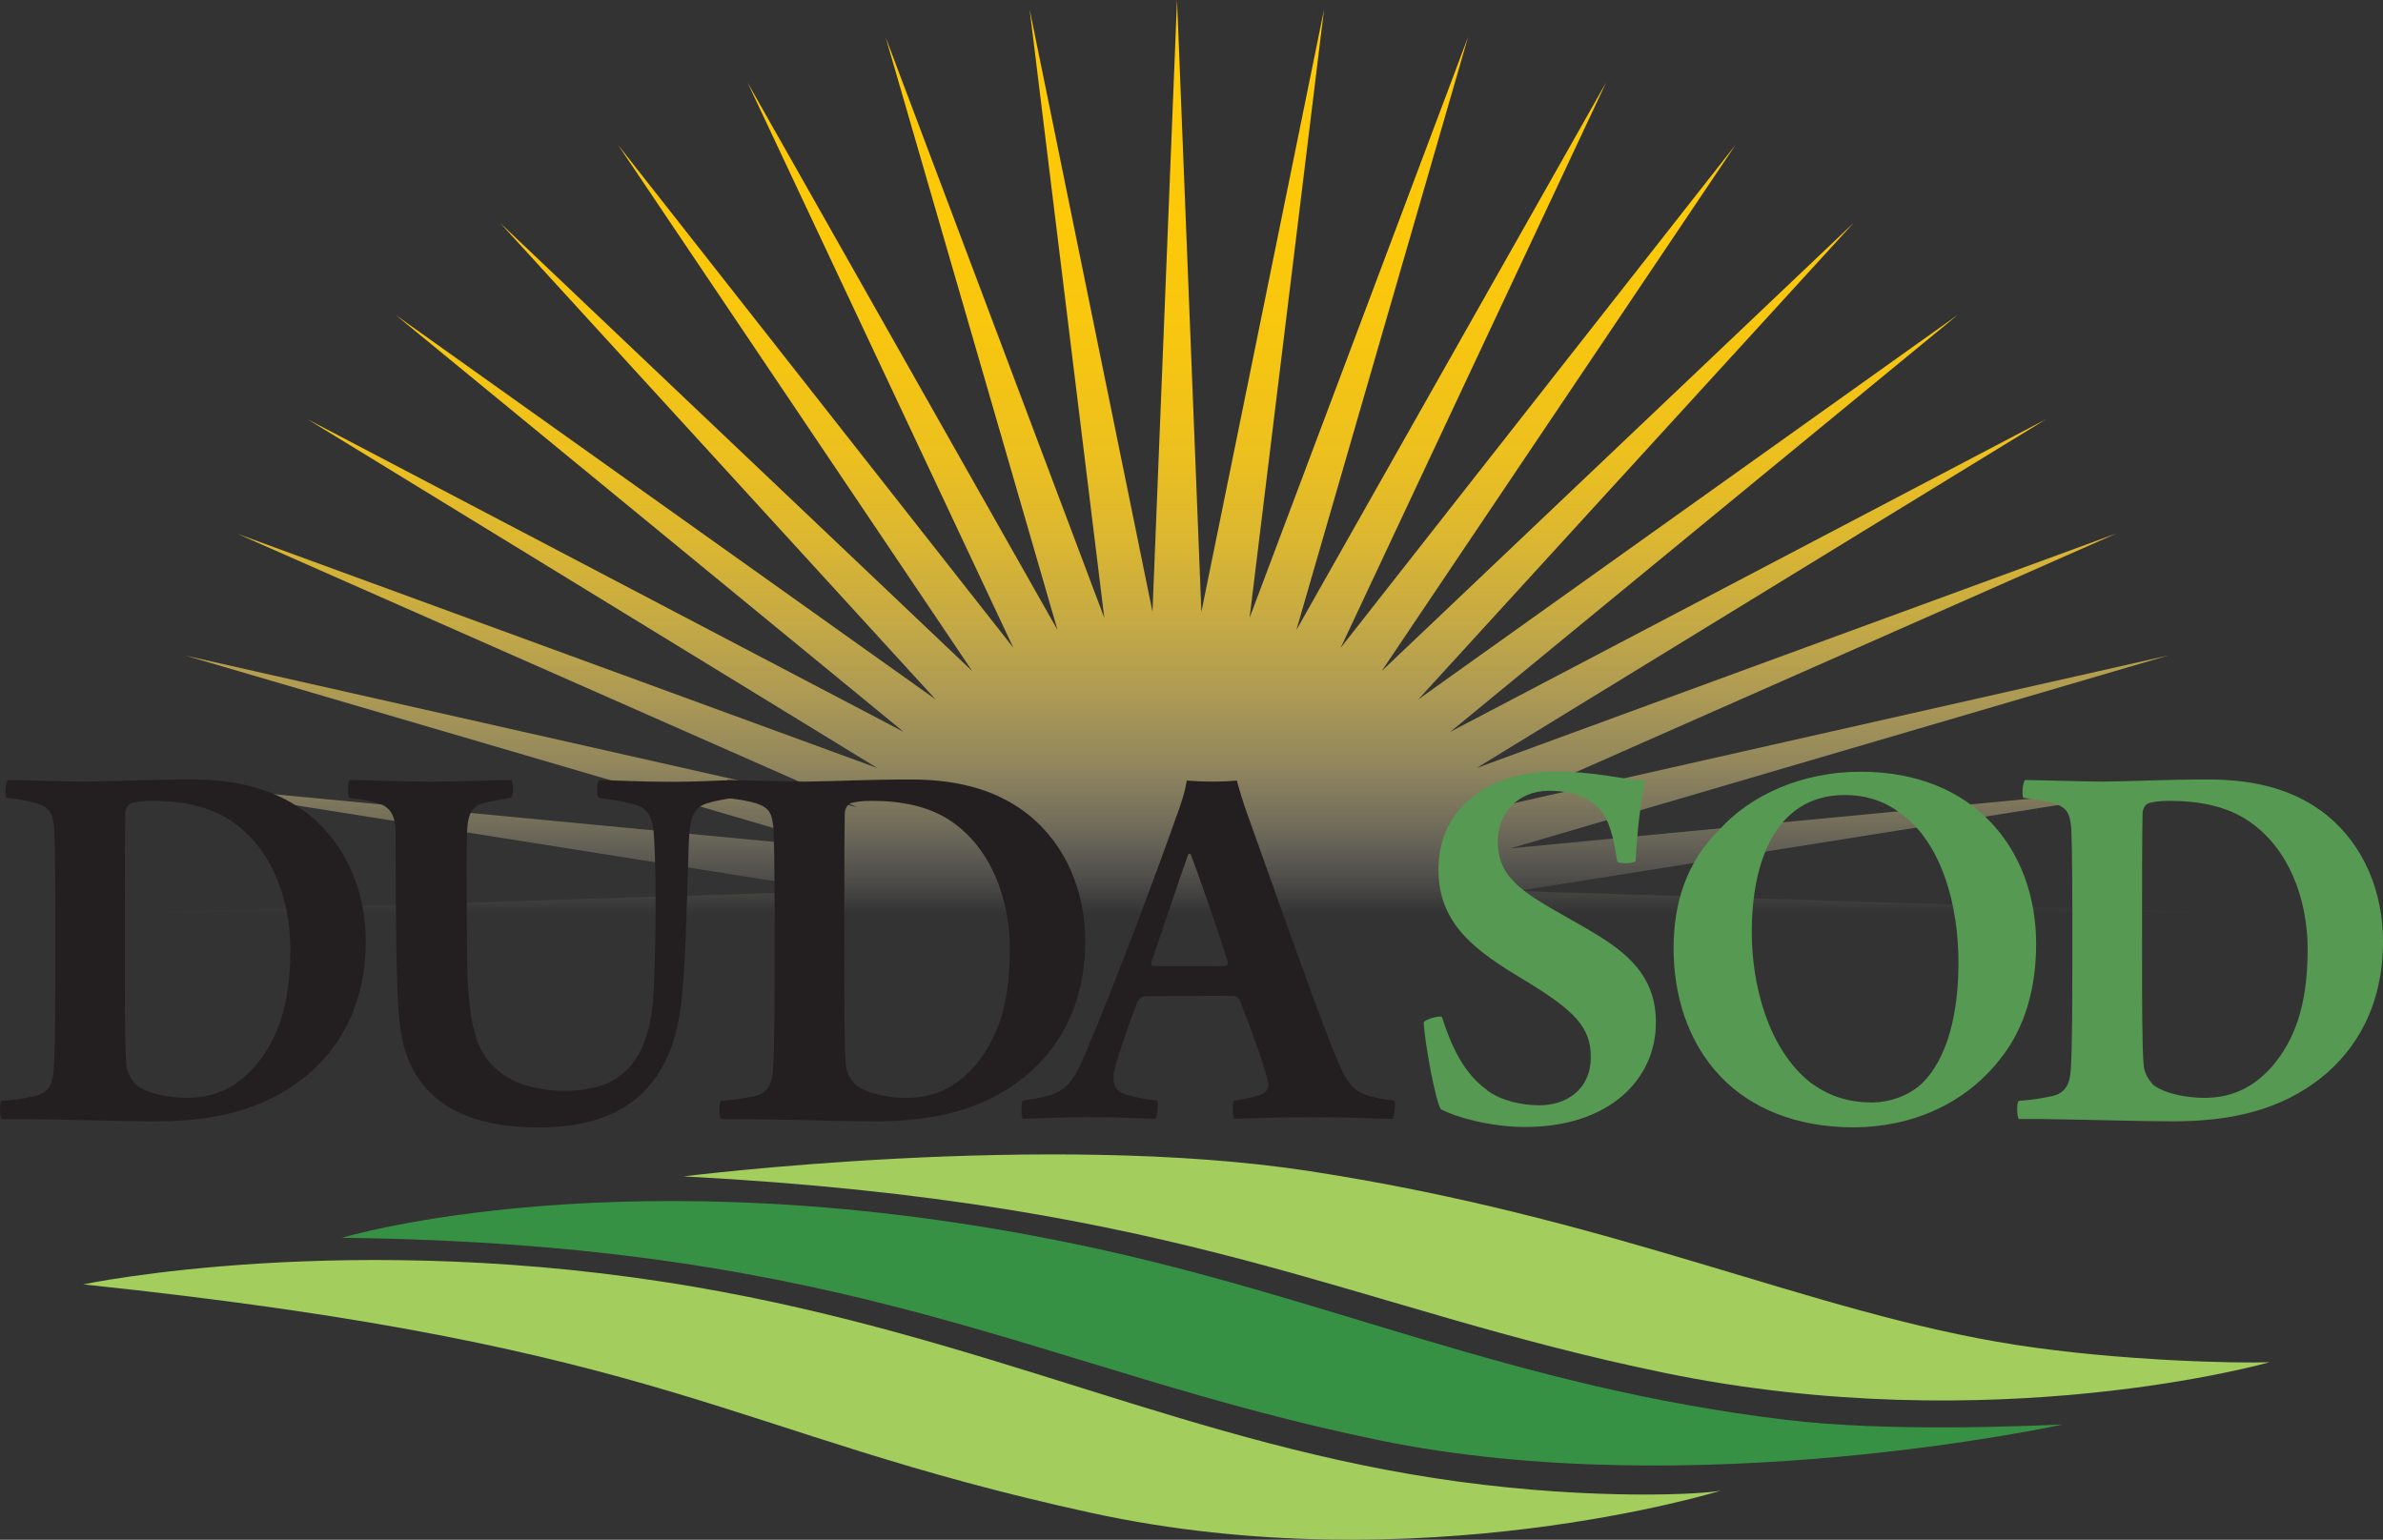 <?xml version="1.0" encoding="UTF-8"?>
<svg id="Layer_2" data-name="Layer 2" xmlns="http://www.w3.org/2000/svg" xmlns:xlink="http://www.w3.org/1999/xlink" viewBox="0 0 135 87.25">
  <rect x="0" y="0" width="135" height="87.25" fill="#333333" stroke="none"/>
  <defs>
    <style>
      .cls-1 {
        fill: url(#linear-gradient);
      }

      .cls-1, .cls-2, .cls-3, .cls-4, .cls-5 {
        stroke-width: 0px;
      }

      .cls-2 {
        fill: #a3ce5e;
      }

      .cls-3 {
        fill: #379144;
      }

      .cls-4 {
        fill: #231f20;
      }

      .cls-5 {
        fill: #569952;
      }
    </style>
    <linearGradient id="linear-gradient" x1="66.68" y1="59.13" x2="66.68" y2="-1.93" gradientUnits="userSpaceOnUse">
      <stop offset=".12" stop-color="#fff" stop-opacity="0"/>
      <stop offset=".15" stop-color="#fff8e1" stop-opacity=".12"/>
      <stop offset=".2" stop-color="#ffefb3" stop-opacity=".3"/>
      <stop offset=".26" stop-color="#ffe68a" stop-opacity=".47"/>
      <stop offset=".33" stop-color="#ffde66" stop-opacity=".61"/>
      <stop offset=".4" stop-color="#ffd847" stop-opacity=".73"/>
      <stop offset=".47" stop-color="#ffd22f" stop-opacity=".83"/>
      <stop offset=".55" stop-color="#ffce1c" stop-opacity=".91"/>
      <stop offset=".65" stop-color="#ffcc0f" stop-opacity=".96"/>
      <stop offset=".77" stop-color="#ffca07" stop-opacity=".99"/>
      <stop offset=".99" stop-color="#ffca05"/>
    </linearGradient>
  </defs>
  <g id="Logos">
    <g>
      <polygon class="cls-1" points="8.15 51.72 47.39 50.49 8.74 44.36 47.78 48.08 10.51 37.15 48.56 45.74 13.43 30.24 49.7 43.52 17.43 23.76 51.19 41.47 22.43 17.86 53 39.63 28.34 12.64 55.08 38.03 35.02 8.22 57.41 36.71 42.35 4.68 59.91 35.7 50.17 2.1 62.56 35.01 58.33 .53 65.29 34.67 66.68 0 68.06 34.67 75.01 .53 70.79 35.01 83.17 2.09 73.44 35.7 90.99 4.67 75.95 36.71 98.32 8.21 78.27 38.03 105.01 12.63 80.35 39.63 110.91 17.84 82.16 41.47 115.92 23.75 83.65 43.52 119.92 30.22 84.8 45.73 122.84 37.14 85.58 48.07 124.62 44.34 85.97 50.49 125.21 51.7 8.15 51.72"/>
      <g>
        <path class="cls-2" d="m38.73,66.66s20.55-2.59,35.45-.3c17.45,2.68,28.38,8.04,40.04,9.85,5.89.91,12.52,1.05,14.35.98,0,0-15.61,4.45-34.29.6-17.94-3.7-27-9.63-55.55-11.13Z"/>
        <path class="cls-3" d="m19.37,70.14s16.24-4.92,41.58.36c14.21,2.96,24.65,8.07,40.18,9.95,5.94.72,13.89.34,15.72.27,0,0-20.87,4.58-38.77.88-19.18-3.96-29.51-11.13-58.72-11.46Z"/>
        <path class="cls-2" d="m4.71,72.78s15.14-3.2,34.63.14c16.63,2.85,28.25,9,43.32,11.04,7.75,1.05,13.86.72,14.85.5,0,0-17.14,5.32-35.72,1.26-20.68-4.52-23.6-9.43-57.07-12.94Z"/>
      </g>
      <g>
        <path class="cls-4" d="m.44,44.2c.66,0,3.51.09,4.43.09,2.25-.03,3.35-.12,5.98-.12,2.82,0,5,.66,6.71,2.04,2.06,1.69,3.16,4.29,3.16,7.14,0,3.67-1.55,6.14-3.45,7.68-2.31,1.85-5.09,2.51-8.45,2.51-1.9,0-4.49-.09-7.4-.13H.1c-.13-.19-.13-.97,0-1.03.85-.06,1.36-.16,1.93-.28.63-.16.95-.56,1.01-1.47.09-1.22.09-3.89.09-7.24,0-2.85,0-5.11-.06-6.46-.09-.88-.25-1.16-.98-1.41-.41-.13-1.14-.25-1.74-.31-.09-.16-.03-.88.09-1Zm7.21,17.23c.73.6,2.12.78,2.94.78,1.36,0,2.66-.44,3.83-1.76,1.23-1.44,2.03-3.35,2.03-6.64,0-2.95-1.11-5.77-3.32-7.27-1.23-.85-2.82-1.16-4.52-1.16-.51,0-1.04.06-1.23.16-.13.06-.25.28-.28.47-.03,1.07-.03,4.92-.03,7.74s0,5.73.09,6.58c0,.31.22.81.51,1.1Z"/>
        <path class="cls-4" d="m19.81,44.2c.98,0,2.82.09,4.59.09,1.87,0,3.45-.09,4.56-.09.13.13.13.85,0,1-.57.09-1.08.19-1.46.28-.76.16-1.01.66-1.04,1.66-.06,2.51,0,5.83,0,7.49.03,1.22.13,2.73.38,3.7.44,2.04,2.09,3.48,5.16,3.48,2.28,0,4.68-.75,5-5.23.16-2.35.19-6.83.06-9.02-.06-1.32-.35-1.85-1.39-2.04-.44-.13-1.08-.22-1.77-.31-.1-.16-.1-.81.03-1,.98,0,2.31.09,3.89.09,2.06,0,3.01-.09,3.67-.09.13.13.16.88,0,1-.47.09-.95.16-1.33.28-.82.22-1.08.72-1.14,2.26-.1,2.82-.16,6.49-.38,8.62-.47,5.67-3.77,7.52-8.13,7.52-5.47,0-7.47-2.6-7.85-5.77-.28-2.19-.22-8.02-.25-11.03-.03-.81-.25-1.35-.98-1.57-.38-.13-1.08-.25-1.65-.31-.09-.16-.09-.88.03-1Z"/>
        <path class="cls-4" d="m41.2,44.2c.66,0,3.51.09,4.43.09,2.25-.03,3.35-.12,5.98-.12,2.82,0,5,.66,6.71,2.04,2.06,1.69,3.16,4.29,3.16,7.14,0,3.67-1.55,6.14-3.45,7.68-2.31,1.85-5.09,2.51-8.45,2.51-1.9,0-4.49-.09-7.4-.13h-1.33c-.13-.19-.13-.97,0-1.03.85-.06,1.36-.16,1.93-.28.63-.16.95-.56,1.01-1.47.09-1.22.09-3.89.09-7.24,0-2.85,0-5.11-.06-6.46-.09-.88-.25-1.16-.98-1.41-.41-.13-1.14-.25-1.74-.31-.09-.16-.03-.88.09-1Zm7.21,17.23c.73.6,2.12.78,2.94.78,1.36,0,2.66-.44,3.83-1.76,1.23-1.44,2.03-3.35,2.03-6.64,0-2.95-1.11-5.77-3.32-7.27-1.23-.85-2.82-1.16-4.52-1.16-.51,0-1.04.06-1.23.16-.13.06-.25.28-.28.47-.03,1.07-.03,4.92-.03,7.74s0,5.73.09,6.58c0,.31.22.81.51,1.1Z"/>
        <path class="cls-4" d="m61.47,59.74c1.71-3.98,4.4-11.25,5.16-13.44.25-.63.54-1.57.6-2.07.38.03.89.06,1.42.06.66,0,1.11-.03,1.42-.06.13.5.35,1.22.54,1.75.95,2.63,3.77,10.69,4.87,13.41.98,2.44,1.17,2.66,3.51,2.98.09.13,0,.91-.09,1.03-.82,0-2.28-.09-4.37-.09-2.28,0-3.61.06-4.62.09-.06-.16-.13-.88,0-1.03.63-.09,1.27-.22,1.61-.38.35-.19.38-.5.32-.69-.28-1.13-1.14-3.45-1.61-4.64-.03-.06-.19-.22-.28-.22-.51-.03-1.58,0-2.63,0-1.49,0-2.12,0-2.53.03-.13,0-.28.16-.35.28-.57,1.57-1.36,3.67-1.36,4.26,0,.47.06.88.92,1.07.47.13.95.22,1.55.28.1.13,0,.91-.09,1.03-.82,0-2.18-.09-4.02-.09-1.36,0-2.56.09-3.51.09-.09-.16-.09-.85,0-1.03,2.25-.31,2.66-.56,3.54-2.63Zm5.85-11.34c-.6,1.69-1.58,4.61-2.09,6.11-.03.13,0,.19.06.22.35.03,1.08.03,2.06.03s1.8,0,2.12-.03c.03,0,.1-.13.1-.19-.41-1.32-1.52-4.58-2.12-6.14-.03,0-.09-.03-.13,0Z"/>
        <path class="cls-5" d="m84.24,61.78c.82.6,1.96.85,2.97.85,1.52,0,2.91-.88,2.91-2.73,0-1.66-.85-2.6-3.76-4.36-2.72-1.63-4.87-3.13-4.87-6.27,0-3.57,2.97-5.55,6.55-5.55,2.37,0,3.67.41,5.16.53-.25,1.13-.44,2.7-.54,4.54-.16.16-.92.16-1.04.03-.28-1.88-.63-2.79-1.39-3.32-.7-.5-1.49-.69-2.47-.69-1.84,0-2.91,1.35-2.91,2.85s.73,2.32,2.03,3.2c1.33.85,2.41,1.38,3.67,2.16,2.09,1.28,3.26,2.66,3.26,4.92,0,3.23-2.66,5.92-7.4,5.92-2.09,0-4.02-.6-4.78-1-.32-.47-.92-3.82-.98-4.92.1-.19.89-.41,1.04-.31.66,2.07,1.42,3.32,2.56,4.14Z"/>
        <path class="cls-5" d="m97.5,61.03c-1.96-2.04-2.69-4.76-2.69-7.3s.73-4.89,2.59-6.71c1.77-1.97,4.68-3.29,8.01-3.29,6.52,0,9.94,4.51,9.94,9.75,0,2.44-.6,4.67-1.93,6.39-2.03,2.7-5.16,4.01-8.42,4.01s-5.82-1.1-7.5-2.85Zm11.3.44c1.58-1.47,2.15-4.17,2.15-6.93,0-3.23-.92-6.58-3.07-8.3-.98-.78-2.03-1.19-3.39-1.19-.95,0-1.87.25-2.56.72-1.93,1.28-2.69,4.01-2.69,7.05s.95,6.64,3.32,8.52c.98.72,2.06,1.13,3.48,1.13,1.01,0,2.06-.38,2.75-1Z"/>
        <path class="cls-5" d="m114.72,44.2c.66,0,3.51.09,4.43.09,2.25-.03,3.35-.12,5.98-.12,2.82,0,5,.66,6.71,2.04,2.06,1.69,3.16,4.29,3.16,7.14,0,3.67-1.55,6.14-3.45,7.68-2.31,1.85-5.09,2.51-8.45,2.51-1.9,0-4.49-.09-7.4-.13h-1.33c-.13-.19-.13-.97,0-1.03.85-.06,1.36-.16,1.93-.28.63-.16.95-.56,1.01-1.47.09-1.22.09-3.89.09-7.24,0-2.85,0-5.11-.06-6.46-.09-.88-.25-1.16-.98-1.41-.41-.13-1.14-.25-1.74-.31-.09-.16-.03-.88.09-1Zm7.21,17.23c.73.6,2.12.78,2.94.78,1.36,0,2.66-.44,3.83-1.76,1.23-1.44,2.03-3.35,2.03-6.64,0-2.95-1.11-5.77-3.32-7.27-1.23-.85-2.82-1.16-4.52-1.16-.51,0-1.04.06-1.23.16-.13.06-.25.28-.28.47-.03,1.07-.03,4.92-.03,7.74s0,5.73.09,6.58c0,.31.22.81.51,1.1Z"/>
      </g>
    </g>
  </g>
</svg>